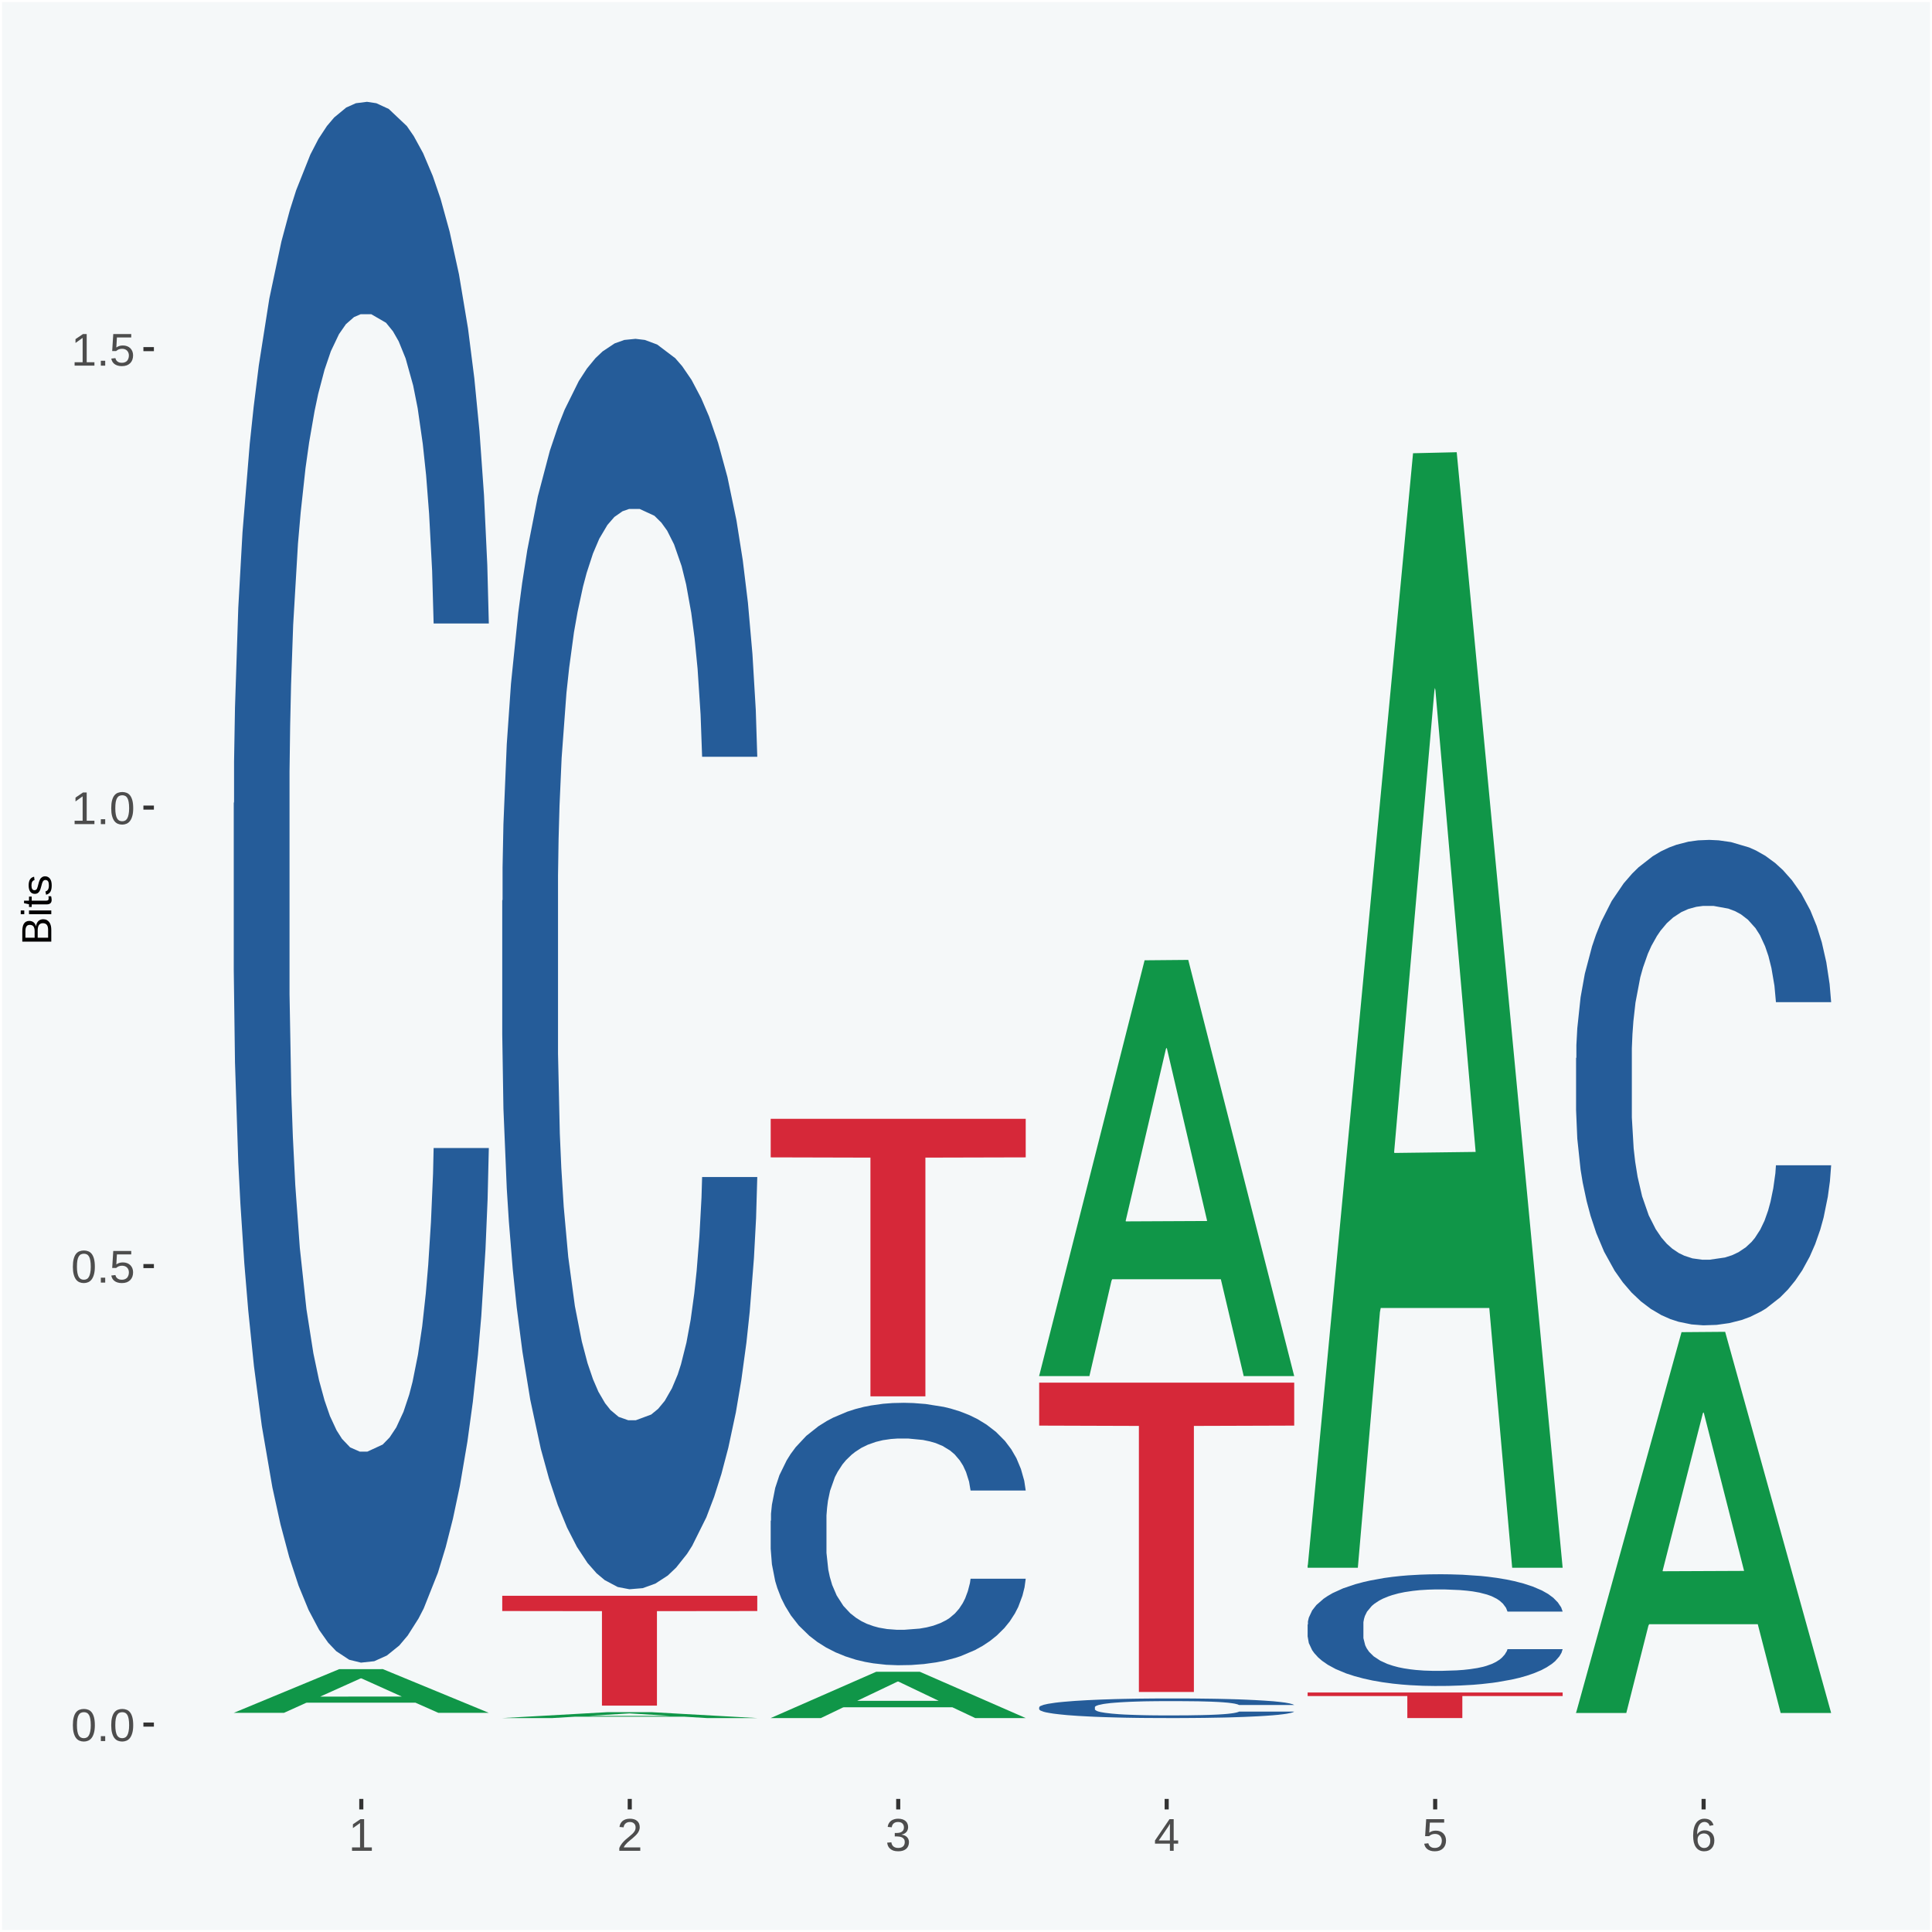 <?xml version="1.0" encoding="UTF-8"?>
<svg xmlns="http://www.w3.org/2000/svg" xmlns:xlink="http://www.w3.org/1999/xlink" width="504pt" height="504pt" viewBox="0 0 504 504" version="1.1">
<defs>
<g>
<symbol overflow="visible" id="glyph0-0">
<path style="stroke:none;" d="M 0.406 0 L 0.406 -8 L 3.594 -8 L 3.594 0 Z M 0.797 -0.406 L 3.188 -0.406 L 3.188 -7.594 L 0.797 -7.594 Z M 0.797 -0.406 "/>
</symbol>
<symbol overflow="visible" id="glyph0-1">
<path style="stroke:none;" d="M 6.203 -4.125 C 6.203 -3.332 6.125 -2.664 5.969 -2.125 C 5.82 -1.582 5.617 -1.145 5.359 -0.812 C 5.098 -0.477 4.789 -0.238 4.438 -0.094 C 4.094 0.051 3.723 0.125 3.328 0.125 C 2.922 0.125 2.539 0.051 2.188 -0.094 C 1.844 -0.238 1.539 -0.477 1.281 -0.812 C 1.031 -1.145 0.832 -1.582 0.688 -2.125 C 0.539 -2.664 0.469 -3.332 0.469 -4.125 C 0.469 -4.957 0.539 -5.645 0.688 -6.188 C 0.832 -6.738 1.035 -7.176 1.297 -7.5 C 1.555 -7.82 1.859 -8.047 2.203 -8.172 C 2.555 -8.305 2.941 -8.375 3.359 -8.375 C 3.754 -8.375 4.125 -8.305 4.469 -8.172 C 4.812 -8.047 5.113 -7.82 5.375 -7.5 C 5.633 -7.176 5.836 -6.738 5.984 -6.188 C 6.129 -5.645 6.203 -4.957 6.203 -4.125 Z M 5.141 -4.125 C 5.141 -4.781 5.098 -5.328 5.016 -5.766 C 4.941 -6.203 4.828 -6.551 4.672 -6.812 C 4.516 -7.07 4.328 -7.254 4.109 -7.359 C 3.891 -7.473 3.641 -7.531 3.359 -7.531 C 3.055 -7.531 2.789 -7.473 2.562 -7.359 C 2.344 -7.254 2.156 -7.07 2 -6.812 C 1.844 -6.551 1.723 -6.203 1.641 -5.766 C 1.566 -5.328 1.531 -4.781 1.531 -4.125 C 1.531 -3.5 1.57 -2.969 1.656 -2.531 C 1.738 -2.094 1.852 -1.742 2 -1.484 C 2.156 -1.223 2.344 -1.035 2.562 -0.922 C 2.789 -0.805 3.047 -0.75 3.328 -0.75 C 3.609 -0.75 3.859 -0.805 4.078 -0.922 C 4.305 -1.035 4.492 -1.223 4.641 -1.484 C 4.797 -1.742 4.914 -2.094 5 -2.531 C 5.094 -2.969 5.141 -3.5 5.141 -4.125 Z M 5.141 -4.125 "/>
</symbol>
<symbol overflow="visible" id="glyph0-2">
<path style="stroke:none;" d="M 1.094 0 L 1.094 -1.281 L 2.234 -1.281 L 2.234 0 Z M 1.094 0 "/>
</symbol>
<symbol overflow="visible" id="glyph0-3">
<path style="stroke:none;" d="M 6.172 -2.688 C 6.172 -2.27 6.109 -1.891 5.984 -1.547 C 5.859 -1.203 5.672 -0.906 5.422 -0.656 C 5.18 -0.414 4.879 -0.223 4.516 -0.078 C 4.148 0.055 3.723 0.125 3.234 0.125 C 2.805 0.125 2.43 0.07 2.109 -0.031 C 1.785 -0.133 1.508 -0.273 1.281 -0.453 C 1.062 -0.629 0.883 -0.836 0.75 -1.078 C 0.625 -1.316 0.535 -1.57 0.484 -1.844 L 1.547 -1.969 C 1.586 -1.812 1.645 -1.66 1.719 -1.516 C 1.801 -1.367 1.91 -1.238 2.047 -1.125 C 2.18 -1.008 2.348 -0.914 2.547 -0.844 C 2.742 -0.781 2.984 -0.75 3.266 -0.75 C 3.535 -0.75 3.781 -0.789 4 -0.875 C 4.227 -0.957 4.422 -1.078 4.578 -1.234 C 4.734 -1.398 4.852 -1.602 4.938 -1.844 C 5.031 -2.082 5.078 -2.359 5.078 -2.672 C 5.078 -2.922 5.035 -3.148 4.953 -3.359 C 4.867 -3.578 4.75 -3.766 4.594 -3.922 C 4.445 -4.078 4.258 -4.195 4.031 -4.281 C 3.812 -4.363 3.562 -4.406 3.281 -4.406 C 3.113 -4.406 2.953 -4.391 2.797 -4.359 C 2.648 -4.328 2.516 -4.285 2.391 -4.234 C 2.266 -4.18 2.148 -4.117 2.047 -4.047 C 1.941 -3.973 1.844 -3.895 1.75 -3.812 L 0.719 -3.812 L 1 -8.25 L 5.688 -8.25 L 5.688 -7.359 L 1.953 -7.359 L 1.797 -4.734 C 1.984 -4.879 2.219 -5.004 2.5 -5.109 C 2.781 -5.211 3.113 -5.266 3.5 -5.266 C 3.914 -5.266 4.285 -5.203 4.609 -5.078 C 4.941 -4.953 5.223 -4.773 5.453 -4.547 C 5.68 -4.316 5.859 -4.047 5.984 -3.734 C 6.109 -3.422 6.172 -3.07 6.172 -2.688 Z M 6.172 -2.688 "/>
</symbol>
<symbol overflow="visible" id="glyph0-4">
<path style="stroke:none;" d="M 0.922 0 L 0.922 -0.891 L 3.016 -0.891 L 3.016 -7.25 L 1.156 -5.922 L 1.156 -6.922 L 3.109 -8.25 L 4.078 -8.25 L 4.078 -0.891 L 6.094 -0.891 L 6.094 0 Z M 0.922 0 "/>
</symbol>
<symbol overflow="visible" id="glyph0-5">
<path style="stroke:none;" d="M 0.609 0 L 0.609 -0.75 C 0.805 -1.207 1.047 -1.609 1.328 -1.953 C 1.617 -2.305 1.922 -2.625 2.234 -2.906 C 2.555 -3.188 2.867 -3.445 3.172 -3.688 C 3.484 -3.938 3.766 -4.18 4.016 -4.422 C 4.266 -4.66 4.469 -4.91 4.625 -5.172 C 4.781 -5.441 4.859 -5.742 4.859 -6.078 C 4.859 -6.316 4.82 -6.523 4.75 -6.703 C 4.676 -6.879 4.57 -7.023 4.438 -7.141 C 4.312 -7.266 4.156 -7.359 3.969 -7.422 C 3.781 -7.484 3.578 -7.516 3.359 -7.516 C 3.141 -7.516 2.938 -7.484 2.75 -7.422 C 2.57 -7.367 2.41 -7.281 2.266 -7.156 C 2.117 -7.039 2 -6.895 1.906 -6.719 C 1.812 -6.551 1.754 -6.352 1.734 -6.125 L 0.656 -6.219 C 0.688 -6.508 0.766 -6.785 0.891 -7.047 C 1.023 -7.316 1.203 -7.551 1.422 -7.75 C 1.648 -7.945 1.922 -8.098 2.234 -8.203 C 2.555 -8.316 2.93 -8.375 3.359 -8.375 C 3.766 -8.375 4.125 -8.328 4.438 -8.234 C 4.758 -8.141 5.031 -7.992 5.25 -7.797 C 5.477 -7.609 5.648 -7.375 5.766 -7.094 C 5.879 -6.812 5.938 -6.488 5.938 -6.125 C 5.938 -5.844 5.883 -5.578 5.781 -5.328 C 5.688 -5.078 5.555 -4.836 5.391 -4.609 C 5.223 -4.379 5.031 -4.16 4.812 -3.953 C 4.594 -3.742 4.363 -3.535 4.125 -3.328 C 3.895 -3.129 3.656 -2.93 3.406 -2.734 C 3.164 -2.535 2.938 -2.336 2.719 -2.141 C 2.508 -1.941 2.32 -1.738 2.156 -1.531 C 1.988 -1.332 1.859 -1.117 1.766 -0.891 L 6.078 -0.891 L 6.078 0 Z M 0.609 0 "/>
</symbol>
<symbol overflow="visible" id="glyph0-6">
<path style="stroke:none;" d="M 6.141 -2.281 C 6.141 -1.906 6.078 -1.566 5.953 -1.266 C 5.836 -0.973 5.66 -0.723 5.422 -0.516 C 5.18 -0.305 4.883 -0.145 4.531 -0.031 C 4.188 0.07 3.789 0.125 3.344 0.125 C 2.832 0.125 2.398 0.062 2.047 -0.062 C 1.703 -0.195 1.414 -0.367 1.188 -0.578 C 0.957 -0.785 0.785 -1.02 0.672 -1.281 C 0.566 -1.551 0.492 -1.832 0.453 -2.125 L 1.547 -2.219 C 1.578 -2 1.633 -1.801 1.719 -1.625 C 1.801 -1.445 1.914 -1.289 2.062 -1.156 C 2.207 -1.031 2.383 -0.93 2.594 -0.859 C 2.801 -0.785 3.051 -0.75 3.344 -0.75 C 3.875 -0.75 4.289 -0.879 4.594 -1.141 C 4.895 -1.41 5.047 -1.801 5.047 -2.312 C 5.047 -2.613 4.977 -2.859 4.844 -3.047 C 4.707 -3.234 4.539 -3.379 4.344 -3.484 C 4.145 -3.586 3.926 -3.656 3.688 -3.688 C 3.445 -3.727 3.227 -3.75 3.031 -3.75 L 2.438 -3.75 L 2.438 -4.656 L 3.016 -4.656 C 3.211 -4.656 3.414 -4.676 3.625 -4.719 C 3.844 -4.758 4.039 -4.832 4.219 -4.938 C 4.395 -5.051 4.539 -5.195 4.656 -5.375 C 4.77 -5.562 4.828 -5.797 4.828 -6.078 C 4.828 -6.523 4.695 -6.875 4.438 -7.125 C 4.188 -7.383 3.801 -7.516 3.281 -7.516 C 2.82 -7.516 2.445 -7.395 2.156 -7.156 C 1.875 -6.914 1.707 -6.578 1.656 -6.141 L 0.594 -6.234 C 0.633 -6.598 0.734 -6.91 0.891 -7.172 C 1.047 -7.441 1.242 -7.664 1.484 -7.844 C 1.734 -8.02 2.008 -8.148 2.312 -8.234 C 2.625 -8.328 2.953 -8.375 3.297 -8.375 C 3.754 -8.375 4.148 -8.316 4.484 -8.203 C 4.816 -8.086 5.086 -7.93 5.297 -7.734 C 5.516 -7.535 5.672 -7.301 5.766 -7.031 C 5.867 -6.77 5.922 -6.488 5.922 -6.188 C 5.922 -5.945 5.883 -5.723 5.812 -5.516 C 5.75 -5.305 5.645 -5.113 5.5 -4.938 C 5.363 -4.77 5.188 -4.625 4.969 -4.5 C 4.75 -4.383 4.488 -4.297 4.188 -4.234 L 4.188 -4.219 C 4.52 -4.176 4.805 -4.098 5.047 -3.984 C 5.297 -3.867 5.5 -3.723 5.656 -3.547 C 5.82 -3.379 5.941 -3.188 6.016 -2.969 C 6.098 -2.75 6.141 -2.52 6.141 -2.281 Z M 6.141 -2.281 "/>
</symbol>
<symbol overflow="visible" id="glyph0-7">
<path style="stroke:none;" d="M 5.156 -1.875 L 5.156 0 L 4.172 0 L 4.172 -1.875 L 0.281 -1.875 L 0.281 -2.688 L 4.062 -8.25 L 5.156 -8.25 L 5.156 -2.703 L 6.328 -2.703 L 6.328 -1.875 Z M 4.172 -7.062 C 4.16 -7.039 4.141 -7.004 4.109 -6.953 C 4.078 -6.898 4.039 -6.836 4 -6.766 C 3.957 -6.691 3.914 -6.617 3.875 -6.547 C 3.844 -6.473 3.812 -6.414 3.781 -6.375 L 1.656 -3.25 C 1.633 -3.219 1.602 -3.176 1.562 -3.125 C 1.531 -3.07 1.492 -3.02 1.453 -2.969 C 1.422 -2.914 1.383 -2.863 1.344 -2.812 C 1.301 -2.77 1.27 -2.734 1.25 -2.703 L 4.172 -2.703 Z M 4.172 -7.062 "/>
</symbol>
<symbol overflow="visible" id="glyph0-8">
<path style="stroke:none;" d="M 6.141 -2.703 C 6.141 -2.285 6.082 -1.906 5.969 -1.562 C 5.852 -1.219 5.68 -0.922 5.453 -0.672 C 5.234 -0.422 4.957 -0.223 4.625 -0.078 C 4.289 0.055 3.91 0.125 3.484 0.125 C 3.004 0.125 2.582 0.031 2.219 -0.156 C 1.863 -0.344 1.566 -0.609 1.328 -0.953 C 1.086 -1.297 0.906 -1.719 0.781 -2.219 C 0.664 -2.727 0.609 -3.301 0.609 -3.938 C 0.609 -4.676 0.676 -5.32 0.812 -5.875 C 0.945 -6.426 1.141 -6.883 1.391 -7.25 C 1.648 -7.625 1.961 -7.906 2.328 -8.094 C 2.691 -8.281 3.102 -8.375 3.562 -8.375 C 3.844 -8.375 4.102 -8.344 4.344 -8.281 C 4.594 -8.227 4.816 -8.133 5.016 -8 C 5.223 -7.875 5.398 -7.703 5.547 -7.484 C 5.703 -7.273 5.828 -7.016 5.922 -6.703 L 4.906 -6.516 C 4.801 -6.867 4.629 -7.125 4.391 -7.281 C 4.148 -7.445 3.867 -7.531 3.547 -7.531 C 3.266 -7.531 3.004 -7.457 2.766 -7.312 C 2.535 -7.176 2.336 -6.973 2.172 -6.703 C 2.004 -6.43 1.875 -6.086 1.781 -5.672 C 1.695 -5.266 1.656 -4.789 1.656 -4.25 C 1.852 -4.602 2.125 -4.875 2.469 -5.062 C 2.812 -5.25 3.207 -5.344 3.656 -5.344 C 4.031 -5.344 4.367 -5.281 4.672 -5.156 C 4.984 -5.031 5.25 -4.852 5.469 -4.625 C 5.688 -4.406 5.852 -4.129 5.969 -3.797 C 6.082 -3.473 6.141 -3.109 6.141 -2.703 Z M 5.078 -2.656 C 5.078 -2.938 5.039 -3.191 4.969 -3.422 C 4.895 -3.66 4.785 -3.859 4.641 -4.016 C 4.504 -4.18 4.332 -4.305 4.125 -4.391 C 3.926 -4.484 3.688 -4.531 3.406 -4.531 C 3.219 -4.531 3.023 -4.5 2.828 -4.438 C 2.629 -4.383 2.453 -4.289 2.297 -4.156 C 2.141 -4.031 2.008 -3.863 1.906 -3.656 C 1.812 -3.457 1.766 -3.207 1.766 -2.906 C 1.766 -2.602 1.801 -2.316 1.875 -2.047 C 1.957 -1.785 2.07 -1.555 2.219 -1.359 C 2.363 -1.172 2.539 -1.02 2.75 -0.906 C 2.957 -0.789 3.191 -0.734 3.453 -0.734 C 3.703 -0.734 3.926 -0.773 4.125 -0.859 C 4.332 -0.953 4.504 -1.082 4.641 -1.25 C 4.785 -1.414 4.895 -1.613 4.969 -1.844 C 5.039 -2.082 5.078 -2.352 5.078 -2.656 Z M 5.078 -2.656 "/>
</symbol>
<symbol overflow="visible" id="glyph1-0">
<path style="stroke:none;" d="M 0 -0.359 L -7.328 -0.359 L -7.328 -3.281 L 0 -3.281 Z M -0.359 -0.734 L -0.359 -2.922 L -6.969 -2.922 L -6.969 -0.734 Z M -0.359 -0.734 "/>
</symbol>
<symbol overflow="visible" id="glyph1-1">
<path style="stroke:none;" d="M -2.125 -6.75 C -1.75 -6.75 -1.426 -6.676 -1.156 -6.531 C -0.883 -6.383 -0.66 -6.18 -0.484 -5.922 C -0.316 -5.672 -0.191 -5.375 -0.109 -5.031 C -0.035 -4.695 0 -4.344 0 -3.969 L 0 -0.906 L -7.562 -0.906 L -7.562 -3.656 C -7.562 -4.07 -7.523 -4.441 -7.453 -4.766 C -7.391 -5.098 -7.281 -5.379 -7.125 -5.609 C -6.977 -5.836 -6.789 -6.008 -6.562 -6.125 C -6.332 -6.25 -6.055 -6.312 -5.734 -6.312 C -5.523 -6.312 -5.328 -6.281 -5.141 -6.219 C -4.953 -6.164 -4.781 -6.078 -4.625 -5.953 C -4.477 -5.836 -4.348 -5.688 -4.234 -5.5 C -4.129 -5.32 -4.047 -5.113 -3.984 -4.875 C -3.953 -5.176 -3.883 -5.441 -3.781 -5.672 C -3.676 -5.91 -3.539 -6.109 -3.375 -6.266 C -3.219 -6.43 -3.031 -6.551 -2.812 -6.625 C -2.602 -6.707 -2.375 -6.75 -2.125 -6.75 Z M -5.609 -5.281 C -6.016 -5.281 -6.305 -5.141 -6.484 -4.859 C -6.66 -4.586 -6.75 -4.188 -6.75 -3.656 L -6.75 -1.922 L -4.344 -1.922 L -4.344 -3.656 C -4.344 -3.957 -4.375 -4.211 -4.438 -4.422 C -4.5 -4.629 -4.582 -4.797 -4.688 -4.922 C -4.801 -5.047 -4.93 -5.133 -5.078 -5.188 C -5.234 -5.25 -5.41 -5.281 -5.609 -5.281 Z M -2.219 -5.719 C -2.457 -5.719 -2.66 -5.672 -2.828 -5.578 C -2.992 -5.492 -3.129 -5.367 -3.234 -5.203 C -3.348 -5.047 -3.426 -4.848 -3.469 -4.609 C -3.52 -4.379 -3.547 -4.125 -3.547 -3.844 L -3.547 -1.922 L -0.828 -1.922 L -0.828 -3.922 C -0.828 -4.18 -0.848 -4.422 -0.891 -4.641 C -0.93 -4.859 -1.004 -5.047 -1.109 -5.203 C -1.211 -5.367 -1.352 -5.492 -1.531 -5.578 C -1.719 -5.672 -1.945 -5.719 -2.219 -5.719 Z M -2.219 -5.719 "/>
</symbol>
<symbol overflow="visible" id="glyph1-2">
<path style="stroke:none;" d="M -7.047 -0.734 L -7.969 -0.734 L -7.969 -1.703 L -7.047 -1.703 Z M 0 -0.734 L -5.812 -0.734 L -5.812 -1.703 L 0 -1.703 Z M 0 -0.734 "/>
</symbol>
<symbol overflow="visible" id="glyph1-3">
<path style="stroke:none;" d="M -0.047 -2.969 C -0.004 -2.82 0.023 -2.672 0.047 -2.516 C 0.078 -2.367 0.094 -2.195 0.094 -2 C 0.094 -1.227 -0.348 -0.844 -1.234 -0.844 L -5.109 -0.844 L -5.109 -0.172 L -5.812 -0.172 L -5.812 -0.875 L -7.109 -1.156 L -7.109 -1.812 L -5.812 -1.812 L -5.812 -2.875 L -5.109 -2.875 L -5.109 -1.812 L -1.438 -1.812 C -1.156 -1.812 -0.957 -1.852 -0.844 -1.938 C -0.738 -2.031 -0.688 -2.191 -0.688 -2.422 C -0.688 -2.516 -0.691 -2.602 -0.703 -2.688 C -0.711 -2.77 -0.727 -2.863 -0.75 -2.969 Z M -0.047 -2.969 "/>
</symbol>
<symbol overflow="visible" id="glyph1-4">
<path style="stroke:none;" d="M -1.609 -5.109 C -1.336 -5.109 -1.094 -5.051 -0.875 -4.938 C -0.664 -4.832 -0.488 -4.68 -0.344 -4.484 C -0.195 -4.285 -0.082 -4.039 0 -3.75 C 0.07 -3.457 0.109 -3.125 0.109 -2.75 C 0.109 -2.406 0.082 -2.098 0.031 -1.828 C -0.02 -1.555 -0.102 -1.316 -0.219 -1.109 C -0.332 -0.91 -0.484 -0.742 -0.672 -0.609 C -0.859 -0.473 -1.086 -0.375 -1.359 -0.312 L -1.531 -1.156 C -1.219 -1.238 -0.988 -1.41 -0.844 -1.672 C -0.695 -1.93 -0.625 -2.289 -0.625 -2.75 C -0.625 -2.957 -0.641 -3.145 -0.672 -3.312 C -0.703 -3.488 -0.75 -3.641 -0.812 -3.766 C -0.883 -3.891 -0.977 -3.984 -1.094 -4.047 C -1.207 -4.117 -1.352 -4.156 -1.531 -4.156 C -1.707 -4.156 -1.848 -4.113 -1.953 -4.031 C -2.066 -3.957 -2.16 -3.844 -2.234 -3.688 C -2.316 -3.539 -2.383 -3.363 -2.438 -3.156 C -2.5 -2.945 -2.562 -2.719 -2.625 -2.469 C -2.688 -2.238 -2.754 -2.008 -2.828 -1.781 C -2.898 -1.551 -3 -1.344 -3.125 -1.156 C -3.25 -0.969 -3.398 -0.816 -3.578 -0.703 C -3.766 -0.586 -4 -0.531 -4.281 -0.531 C -4.812 -0.531 -5.211 -0.719 -5.484 -1.094 C -5.766 -1.477 -5.906 -2.031 -5.906 -2.75 C -5.906 -3.395 -5.789 -3.906 -5.562 -4.281 C -5.332 -4.656 -4.973 -4.895 -4.484 -5 L -4.375 -4.125 C -4.52 -4.094 -4.645 -4.035 -4.75 -3.953 C -4.852 -3.867 -4.938 -3.766 -5 -3.641 C -5.062 -3.516 -5.102 -3.375 -5.125 -3.219 C -5.156 -3.07 -5.172 -2.914 -5.172 -2.75 C -5.172 -2.312 -5.102 -1.988 -4.969 -1.781 C -4.844 -1.582 -4.645 -1.484 -4.375 -1.484 C -4.219 -1.484 -4.086 -1.52 -3.984 -1.594 C -3.879 -1.664 -3.789 -1.77 -3.719 -1.906 C -3.656 -2.051 -3.598 -2.219 -3.547 -2.406 C -3.492 -2.602 -3.438 -2.816 -3.375 -3.047 C -3.332 -3.203 -3.289 -3.359 -3.25 -3.516 C -3.207 -3.68 -3.156 -3.836 -3.094 -3.984 C -3.031 -4.141 -2.957 -4.285 -2.875 -4.422 C -2.789 -4.555 -2.688 -4.672 -2.562 -4.766 C -2.445 -4.867 -2.312 -4.953 -2.156 -5.016 C -2 -5.078 -1.816 -5.109 -1.609 -5.109 Z M -1.609 -5.109 "/>
</symbol>
</g>
<clipPath id="clip1">
  <path d="M 40.148 5.48 L 498.52 5.48 L 498.52 469.281 L 40.148 469.281 Z M 40.148 5.48 "/>
</clipPath>
</defs>
<g id="surface1">
<rect x="0" y="0" width="504" height="504" style="fill:rgb(96.078%,97.255%,97.647%);fill-opacity:1;stroke:none;"/>
<path style="fill:none;stroke-width:1.07;stroke-linecap:round;stroke-linejoin:round;stroke:rgb(100%,100%,100%);stroke-opacity:1;stroke-miterlimit:10;" d="M 0 0 L 504 0 L 504 504 L 0 504 Z M 0 0 " transform="matrix(1,0,0,-1,0,504)"/>
<g clip-path="url(#clip1)" clip-rule="nonzero">
<path style=" stroke:none;fill-rule:nonzero;fill:rgb(96.078%,97.255%,97.647%);fill-opacity:1;" d="M 40.148 469.281 L 498.52 469.281 L 498.52 5.48 L 40.148 5.48 Z M 40.148 469.281 "/>
</g>
<path style=" stroke:none;fill-rule:nonzero;fill:rgb(6.274%,58.824%,28.235%);fill-opacity:1;" d="M 60.98 446.809 L 61.051 446.801 L 88.488 435.43 L 99.871 435.422 L 127.52 446.828 L 114.352 446.828 L 108.379 444.18 L 80.051 444.18 L 79.852 444.219 L 74.078 446.828 L 60.98 446.828 L 60.98 446.809 L 83.621 442.59 L 104.809 442.578 L 94.32 437.852 L 94.18 437.828 L 94.039 437.859 L 83.551 442.578 L 83.621 442.59 Z M 60.98 446.809 "/>
<path style=" stroke:none;fill-rule:nonzero;fill:rgb(14.51%,36.078%,60.001%);fill-opacity:1;" d="M 60.98 209.512 L 61.059 209.141 L 61.059 198.719 L 61.301 184.59 L 62.16 158.559 L 63.262 138.859 L 65.148 115.801 L 66.172 106.141 L 67.512 95.352 L 70.262 77.879 L 73.41 63 L 75.609 54.82 L 77.262 49.621 L 80.961 40.32 L 83.078 36.23 L 85.281 32.879 L 87.172 30.648 L 90.32 28.051 L 92.828 26.93 L 95.738 26.559 L 98.18 26.93 L 101.41 28.422 L 106.129 32.879 L 107.93 35.488 L 110.371 39.949 L 112.891 45.898 L 114.93 51.852 L 117.289 60.398 L 119.73 71.551 L 122.09 85.68 L 123.738 98.699 L 125.078 112.461 L 126.262 129.191 L 127.121 147.41 L 127.52 162.648 L 113.121 162.648 L 112.73 148.898 L 111.941 134.02 L 111.16 123.98 L 110.289 115.801 L 108.961 106.512 L 107.781 100.559 L 105.809 93.488 L 104 89.031 L 102.512 86.43 L 100.699 84.199 L 96.852 81.969 L 94.09 81.969 L 92.359 82.711 L 90.238 84.57 L 88.43 87.172 L 86.309 91.629 L 84.66 96.469 L 83 102.789 L 82.059 107.25 L 80.641 115.43 L 79.699 122.121 L 78.441 133.648 L 77.73 141.828 L 76.48 163.031 L 75.93 178.641 L 75.691 189.43 L 75.531 201.328 L 75.531 259.328 L 76 285.359 L 76.398 296.52 L 77.031 309.16 L 78.211 325.52 L 79.941 341.512 L 81.75 353.039 L 83.238 360.102 L 84.66 365.309 L 86.07 369.398 L 87.801 373.121 L 89.219 375.352 L 91.34 377.578 L 93.859 378.691 L 95.82 378.691 L 99.828 376.84 L 101.641 374.98 L 103.371 372.371 L 105.262 368.281 L 106.75 363.82 L 107.621 360.469 L 109.031 353.41 L 110.141 345.969 L 111.078 337.422 L 111.711 329.98 L 112.422 318.828 L 112.969 306.191 L 113.121 299.488 L 127.52 299.488 L 127.199 312.879 L 126.648 325.891 L 125.551 343.371 L 124.68 353.41 L 123.352 365.68 L 121.93 376.09 L 119.969 387.621 L 118.16 396.172 L 116.27 403.609 L 114.23 410.301 L 110.531 419.602 L 109.191 422.199 L 106.359 426.66 L 104.16 429.262 L 100.93 431.871 L 97.629 433.359 L 94.172 433.73 L 91.102 432.98 L 87.719 430.75 L 85.602 428.52 L 83.238 425.172 L 80.488 419.969 L 77.891 413.648 L 75.449 406.211 L 73.172 397.66 L 71.051 387.988 L 68.301 372 L 66.25 356.379 L 64.762 341.879 L 63.738 329.609 L 62.711 313.988 L 62.16 303.211 L 61.301 277.18 L 60.98 253.012 Z M 60.98 209.512 "/>
<path style=" stroke:none;fill-rule:nonzero;fill:rgb(6.274%,58.824%,28.235%);fill-opacity:1;" d="M 131.02 448.191 L 131.09 448.191 L 158.52 446.648 L 169.91 446.648 L 197.551 448.191 L 184.379 448.191 L 178.41 447.828 L 150.09 447.828 L 149.879 447.84 L 144.121 448.191 L 131.02 448.191 L 153.648 447.621 L 174.852 447.621 L 164.352 446.98 L 164.219 446.969 L 164.078 446.98 L 153.578 447.621 L 153.648 447.621 Z M 131.02 448.191 "/>
<path style=" stroke:none;fill-rule:nonzero;fill:rgb(14.51%,36.078%,60.001%);fill-opacity:1;" d="M 131.02 234.961 L 131.102 234.66 L 131.102 226.32 L 131.328 215 L 132.199 194.141 L 133.301 178.352 L 135.191 159.879 L 136.211 152.141 L 137.551 143.5 L 140.301 129.5 L 143.441 117.578 L 145.648 111.031 L 147.301 106.859 L 150.988 99.41 L 153.121 96.129 L 155.32 93.449 L 157.211 91.66 L 160.352 89.578 L 162.871 88.68 L 165.781 88.391 L 168.219 88.68 L 171.441 89.879 L 176.16 93.449 L 177.969 95.539 L 180.41 99.109 L 182.922 103.879 L 184.969 108.641 L 187.328 115.5 L 189.762 124.43 L 192.121 135.75 L 193.77 146.18 L 195.109 157.199 L 196.289 170.609 L 197.16 185.211 L 197.551 197.422 L 183.16 197.422 L 182.762 186.398 L 181.98 174.48 L 181.191 166.441 L 180.328 159.879 L 178.988 152.441 L 177.809 147.672 L 175.84 142.012 L 174.039 138.43 L 172.539 136.352 L 170.73 134.559 L 166.879 132.77 L 164.129 132.77 L 162.398 133.371 L 160.27 134.859 L 158.461 136.941 L 156.34 140.52 L 154.691 144.391 L 153.039 149.461 L 152.09 153.031 L 150.68 159.59 L 149.73 164.949 L 148.48 174.18 L 147.77 180.738 L 146.512 197.719 L 145.961 210.23 L 145.719 218.871 L 145.57 228.398 L 145.57 274.879 L 146.039 295.73 L 146.43 304.672 L 147.059 314.801 L 148.238 327.898 L 149.969 340.711 L 151.781 349.949 L 153.27 355.609 L 154.691 359.781 L 156.102 363.059 L 157.84 366.039 L 159.25 367.82 L 161.371 369.609 L 163.891 370.5 L 165.859 370.5 L 169.871 369.012 L 171.68 367.531 L 173.41 365.441 L 175.289 362.16 L 176.789 358.59 L 177.648 355.91 L 179.07 350.25 L 180.172 344.289 L 181.109 337.441 L 181.738 331.48 L 182.449 322.539 L 183 312.41 L 183.16 307.051 L 197.551 307.051 L 197.238 317.77 L 196.68 328.199 L 195.578 342.199 L 194.719 350.25 L 193.379 360.078 L 191.969 368.422 L 190 377.648 L 188.191 384.512 L 186.301 390.461 L 184.262 395.828 L 180.559 403.27 L 179.23 405.359 L 176.391 408.93 L 174.191 411.02 L 170.969 413.109 L 167.672 414.301 L 164.211 414.59 L 161.141 414 L 157.762 412.211 L 155.629 410.422 L 153.27 407.738 L 150.52 403.57 L 147.93 398.512 L 145.488 392.551 L 143.211 385.699 L 141.078 377.949 L 138.328 365.141 L 136.289 352.629 L 134.789 341.012 L 133.77 331.18 L 132.75 318.672 L 132.199 310.031 L 131.328 289.18 L 131.02 269.809 Z M 131.02 234.961 "/>
<path style=" stroke:none;fill-rule:nonzero;fill:rgb(83.922%,15.686%,22.353%);fill-opacity:1;" d="M 131.02 416.289 L 197.551 416.289 L 197.551 420.27 L 171.379 420.301 L 171.379 444.949 L 157.031 444.949 L 157.031 420.301 L 131.02 420.27 Z M 131.02 416.289 "/>
<path style=" stroke:none;fill-rule:nonzero;fill:rgb(6.274%,58.824%,28.235%);fill-opacity:1;" d="M 201.051 448.172 L 201.121 448.16 L 228.559 436.121 L 239.941 436.109 L 267.578 448.191 L 254.41 448.191 L 248.449 445.379 L 220.121 445.379 L 219.91 445.422 L 214.148 448.191 L 201.051 448.191 L 201.051 448.172 L 223.691 443.699 L 244.879 443.691 L 234.391 438.68 L 234.25 438.66 L 234.109 438.691 L 223.621 443.691 L 223.691 443.699 Z M 201.051 448.172 "/>
<path style=" stroke:none;fill-rule:nonzero;fill:rgb(14.51%,36.078%,60.001%);fill-opacity:1;" d="M 201.051 396.711 L 201.129 396.648 L 201.129 394.898 L 201.371 392.52 L 202.23 388.148 L 203.328 384.828 L 205.219 380.961 L 206.238 379.328 L 207.578 377.52 L 210.328 374.578 L 213.48 372.078 L 215.68 370.699 L 217.328 369.828 L 221.031 368.262 L 223.148 367.578 L 225.352 367.012 L 227.238 366.641 L 230.391 366.199 L 232.898 366.012 L 235.809 365.949 L 238.25 366.012 L 241.469 366.262 L 246.191 367.012 L 248 367.449 L 250.441 368.199 L 252.961 369.199 L 255 370.199 L 257.359 371.641 L 259.801 373.52 L 262.16 375.891 L 263.809 378.078 L 265.148 380.391 L 266.328 383.211 L 267.191 386.27 L 267.578 388.828 L 253.191 388.828 L 252.801 386.52 L 252.012 384.02 L 251.23 382.328 L 250.359 380.961 L 249.02 379.391 L 247.84 378.391 L 245.879 377.199 L 244.07 376.449 L 242.578 376.02 L 240.77 375.641 L 236.91 375.27 L 234.16 375.27 L 232.43 375.391 L 230.309 375.699 L 228.5 376.141 L 226.371 376.891 L 224.719 377.699 L 223.07 378.77 L 222.129 379.52 L 220.711 380.891 L 219.77 382.02 L 218.512 383.961 L 217.801 385.328 L 216.539 388.898 L 215.988 391.52 L 215.762 393.34 L 215.602 395.34 L 215.602 405.09 L 216.07 409.469 L 216.469 411.34 L 217.09 413.469 L 218.27 416.219 L 220 418.91 L 221.809 420.852 L 223.309 422.031 L 224.719 422.91 L 226.141 423.602 L 227.871 424.219 L 229.281 424.602 L 231.41 424.969 L 233.922 425.16 L 235.891 425.16 L 239.898 424.852 L 241.711 424.539 L 243.441 424.102 L 245.328 423.41 L 246.82 422.66 L 247.691 422.102 L 249.102 420.91 L 250.199 419.66 L 251.148 418.219 L 251.781 416.969 L 252.48 415.09 L 253.031 412.969 L 253.191 411.84 L 267.578 411.84 L 267.27 414.09 L 266.719 416.281 L 265.621 419.219 L 264.75 420.91 L 263.422 422.969 L 262 424.719 L 260.031 426.66 L 258.23 428.102 L 256.34 429.352 L 254.289 430.48 L 250.602 432.039 L 249.262 432.48 L 246.43 433.23 L 244.23 433.66 L 241 434.102 L 237.699 434.352 L 234.238 434.41 L 231.172 434.289 L 227.789 433.91 L 225.672 433.539 L 223.309 432.98 L 220.559 432.102 L 217.961 431.039 L 215.52 429.789 L 213.238 428.352 L 211.121 426.719 L 208.371 424.039 L 206.32 421.41 L 204.828 418.969 L 203.801 416.91 L 202.781 414.281 L 202.23 412.469 L 201.371 408.09 L 201.051 404.031 Z M 201.051 396.711 "/>
<path style=" stroke:none;fill-rule:nonzero;fill:rgb(83.922%,15.686%,22.353%);fill-opacity:1;" d="M 201.051 291.859 L 267.578 291.859 L 267.578 301.922 L 241.41 301.988 L 241.41 364.262 L 227.07 364.262 L 227.07 301.988 L 201.051 301.922 Z M 201.051 291.859 "/>
<path style=" stroke:none;fill-rule:nonzero;fill:rgb(6.274%,58.824%,28.235%);fill-opacity:1;" d="M 271.09 358.789 L 271.148 358.691 L 298.59 250.512 L 309.98 250.41 L 337.621 358.988 L 324.449 358.988 L 318.48 333.711 L 290.148 333.711 L 289.949 334.121 L 284.191 358.988 L 271.09 358.988 L 271.09 358.789 L 293.719 318.621 L 314.91 318.52 L 304.422 273.551 L 304.281 273.352 L 304.148 273.66 L 293.648 318.52 L 293.719 318.621 Z M 271.09 358.789 "/>
<path style=" stroke:none;fill-rule:nonzero;fill:rgb(14.51%,36.078%,60.001%);fill-opacity:1;" d="M 271.09 445.371 L 271.16 445.371 L 271.16 445.238 L 271.398 445.059 L 272.27 444.73 L 273.371 444.48 L 275.25 444.191 L 276.281 444.07 L 277.609 443.941 L 280.371 443.719 L 283.512 443.531 L 285.711 443.43 L 287.359 443.359 L 291.059 443.238 L 293.18 443.191 L 295.391 443.148 L 297.27 443.121 L 300.422 443.09 L 302.941 443.07 L 308.281 443.07 L 311.512 443.09 L 316.23 443.148 L 318.039 443.18 L 320.469 443.238 L 322.988 443.309 L 325.031 443.391 L 327.391 443.5 L 329.828 443.641 L 332.191 443.809 L 333.84 443.98 L 335.18 444.148 L 336.359 444.359 L 337.219 444.59 L 337.621 444.781 L 323.23 444.781 L 322.828 444.609 L 322.051 444.422 L 321.262 444.301 L 320.391 444.191 L 319.059 444.078 L 317.879 444 L 315.91 443.91 L 314.102 443.859 L 312.609 443.82 L 310.801 443.801 L 306.949 443.77 L 304.191 443.77 L 302.461 443.781 L 300.34 443.801 L 298.531 443.828 L 296.41 443.891 L 294.762 443.949 L 293.109 444.031 L 292.16 444.09 L 290.75 444.191 L 289.801 444.27 L 288.539 444.422 L 287.84 444.52 L 286.578 444.789 L 286.031 444.98 L 285.789 445.121 L 285.629 445.27 L 285.629 446 L 286.109 446.328 L 286.5 446.469 L 287.129 446.629 L 288.309 446.828 L 290.039 447.031 L 291.852 447.18 L 293.34 447.27 L 294.762 447.328 L 296.172 447.379 L 297.898 447.43 L 299.32 447.461 L 301.441 447.488 L 303.961 447.5 L 305.922 447.5 L 309.941 447.48 L 311.738 447.449 L 313.469 447.422 L 315.359 447.371 L 316.859 447.309 L 317.719 447.27 L 319.141 447.18 L 320.238 447.09 L 321.18 446.98 L 321.809 446.891 L 322.52 446.75 L 323.07 446.59 L 323.23 446.5 L 337.621 446.5 L 337.301 446.672 L 336.75 446.84 L 335.648 447.059 L 334.789 447.18 L 333.449 447.34 L 332.031 447.469 L 330.07 447.609 L 328.262 447.719 L 326.371 447.809 L 324.328 447.898 L 320.629 448.02 L 319.289 448.051 L 316.461 448.102 L 314.262 448.141 L 311.039 448.172 L 307.73 448.191 L 304.27 448.191 L 301.211 448.18 L 297.82 448.16 L 295.699 448.129 L 293.34 448.09 L 290.59 448.02 L 287.988 447.941 L 285.559 447.852 L 283.281 447.738 L 281.148 447.621 L 278.398 447.422 L 276.352 447.219 L 274.859 447.039 L 273.84 446.879 L 272.82 446.691 L 272.27 446.551 L 271.398 446.219 L 271.09 445.922 Z M 271.09 445.371 "/>
<path style=" stroke:none;fill-rule:nonzero;fill:rgb(83.922%,15.686%,22.353%);fill-opacity:1;" d="M 271.09 360.691 L 337.621 360.691 L 337.621 371.898 L 311.449 371.98 L 311.449 441.379 L 297.102 441.379 L 297.102 371.98 L 271.09 371.898 Z M 271.09 360.691 "/>
<path style=" stroke:none;fill-rule:nonzero;fill:rgb(6.274%,58.824%,28.235%);fill-opacity:1;" d="M 341.121 408.43 L 341.191 408.16 L 368.621 118.238 L 380.012 117.969 L 407.648 408.98 L 394.48 408.98 L 388.512 341.211 L 360.191 341.211 L 359.98 342.301 L 354.219 408.98 L 341.121 408.98 L 341.121 408.43 L 363.75 300.77 L 384.949 300.5 L 374.449 179.988 L 374.32 179.449 L 374.18 180.27 L 363.691 300.5 L 363.75 300.77 Z M 341.121 408.43 "/>
<path style=" stroke:none;fill-rule:nonzero;fill:rgb(14.51%,36.078%,60.001%);fill-opacity:1;" d="M 341.121 423.77 L 341.199 423.738 L 341.199 423 L 341.43 421.988 L 342.301 420.121 L 343.398 418.711 L 345.289 417.059 L 346.309 416.371 L 347.648 415.59 L 350.398 414.34 L 353.539 413.281 L 355.75 412.691 L 357.398 412.32 L 361.09 411.648 L 363.219 411.359 L 365.422 411.121 L 367.309 410.961 L 370.449 410.781 L 372.969 410.699 L 375.879 410.672 L 378.32 410.699 L 381.539 410.801 L 386.262 411.121 L 388.07 411.309 L 390.512 411.629 L 393.02 412.051 L 395.07 412.48 L 397.43 413.09 L 399.871 413.891 L 402.23 414.898 L 403.879 415.828 L 405.211 416.82 L 406.391 418.02 L 407.262 419.32 L 407.648 420.41 L 393.262 420.41 L 392.871 419.43 L 392.078 418.359 L 391.289 417.641 L 390.43 417.059 L 389.09 416.391 L 387.91 415.969 L 385.949 415.461 L 384.141 415.141 L 382.641 414.961 L 380.828 414.801 L 376.98 414.641 L 374.23 414.641 L 372.5 414.691 L 370.371 414.82 L 368.57 415.012 L 366.441 415.328 L 364.789 415.672 L 363.141 416.129 L 362.199 416.449 L 360.781 417.031 L 359.84 417.512 L 358.578 418.34 L 357.871 418.922 L 356.609 420.441 L 356.059 421.559 L 355.828 422.328 L 355.672 423.18 L 355.672 427.34 L 356.141 429.199 L 356.531 430 L 357.16 430.91 L 358.34 432.078 L 360.07 433.219 L 361.879 434.051 L 363.379 434.551 L 364.789 434.93 L 366.211 435.219 L 367.941 435.48 L 369.352 435.641 L 371.48 435.801 L 373.988 435.879 L 375.961 435.879 L 379.969 435.75 L 381.781 435.621 L 383.512 435.43 L 385.398 435.141 L 386.891 434.82 L 387.75 434.578 L 389.172 434.07 L 390.27 433.539 L 391.219 432.93 L 391.84 432.398 L 392.551 431.602 L 393.102 430.691 L 393.262 430.211 L 407.648 430.211 L 407.34 431.172 L 406.789 432.102 L 405.691 433.352 L 404.82 434.07 L 403.48 434.949 L 402.07 435.699 L 400.102 436.52 L 398.289 437.141 L 396.41 437.672 L 394.359 438.148 L 390.66 438.809 L 389.328 439 L 386.5 439.32 L 384.289 439.512 L 381.07 439.691 L 377.77 439.801 L 374.309 439.82 L 371.238 439.77 L 367.859 439.609 L 365.73 439.449 L 363.379 439.211 L 360.621 438.84 L 358.031 438.391 L 355.59 437.852 L 353.309 437.238 L 351.191 436.551 L 348.43 435.398 L 346.391 434.289 L 344.891 433.25 L 343.871 432.371 L 342.852 431.25 L 342.301 430.48 L 341.43 428.621 L 341.121 426.879 Z M 341.121 423.77 "/>
<path style=" stroke:none;fill-rule:nonzero;fill:rgb(83.922%,15.686%,22.353%);fill-opacity:1;" d="M 341.121 441.52 L 407.648 441.52 L 407.648 442.449 L 381.48 442.449 L 381.48 448.191 L 367.129 448.191 L 367.129 442.449 L 341.121 442.449 Z M 341.121 441.52 "/>
<path style=" stroke:none;fill-rule:nonzero;fill:rgb(6.274%,58.824%,28.235%);fill-opacity:1;" d="M 411.148 446.68 L 411.219 446.59 L 438.66 347.52 L 450.039 347.43 L 477.691 446.871 L 464.52 446.871 L 458.551 423.711 L 430.219 423.711 L 430.02 424.09 L 424.25 446.871 L 411.148 446.871 L 411.148 446.68 L 433.789 409.891 L 454.98 409.801 L 444.488 368.621 L 444.352 368.441 L 444.211 368.719 L 433.719 409.801 L 433.789 409.891 Z M 411.148 446.68 "/>
<path style=" stroke:none;fill-rule:nonzero;fill:rgb(14.51%,36.078%,60.001%);fill-opacity:1;" d="M 411.148 276 L 411.23 275.879 L 411.23 272.648 L 411.469 268.25 L 412.328 260.16 L 413.43 254.031 L 415.32 246.859 L 416.34 243.852 L 417.68 240.5 L 420.43 235.059 L 423.578 230.43 L 425.781 227.891 L 427.43 226.27 L 431.129 223.379 L 433.25 222.109 L 435.449 221.07 L 437.34 220.371 L 440.488 219.559 L 443 219.219 L 445.91 219.102 L 448.352 219.219 L 451.578 219.68 L 456.289 221.07 L 458.102 221.879 L 460.539 223.262 L 463.059 225.109 L 465.102 226.969 L 467.461 229.629 L 469.898 233.09 L 472.262 237.488 L 473.91 241.539 L 475.25 245.82 L 476.43 251.02 L 477.289 256.691 L 477.691 261.43 L 463.289 261.43 L 462.898 257.148 L 462.109 252.52 L 461.328 249.398 L 460.461 246.859 L 459.129 243.969 L 457.949 242.121 L 455.98 239.922 L 454.172 238.531 L 452.68 237.719 L 450.871 237.031 L 447.012 236.328 L 444.262 236.328 L 442.531 236.559 L 440.41 237.141 L 438.602 237.949 L 436.48 239.34 L 434.82 240.84 L 433.172 242.809 L 432.23 244.199 L 430.809 246.738 L 429.871 248.82 L 428.609 252.41 L 427.898 254.949 L 426.648 261.539 L 426.102 266.398 L 425.859 269.762 L 425.699 273.461 L 425.699 291.5 L 426.172 299.59 L 426.57 303.059 L 427.199 306.988 L 428.379 312.078 L 430.109 317.059 L 431.922 320.641 L 433.41 322.84 L 434.82 324.461 L 436.238 325.73 L 437.969 326.891 L 439.391 327.578 L 441.512 328.27 L 444.031 328.621 L 445.988 328.621 L 450 328.039 L 451.809 327.461 L 453.539 326.648 L 455.43 325.379 L 456.922 323.988 L 457.789 322.949 L 459.199 320.762 L 460.309 318.441 L 461.25 315.781 L 461.879 313.469 L 462.59 310 L 463.141 306.07 L 463.289 303.988 L 477.691 303.988 L 477.371 308.148 L 476.82 312.199 L 475.719 317.629 L 474.852 320.762 L 473.52 324.57 L 472.102 327.809 L 470.141 331.398 L 468.328 334.059 L 466.441 336.371 L 464.391 338.449 L 460.699 341.34 L 459.359 342.148 L 456.531 343.539 L 454.328 344.352 L 451.102 345.16 L 447.801 345.621 L 444.34 345.738 L 441.27 345.5 L 437.891 344.809 L 435.77 344.121 L 433.41 343.078 L 430.66 341.461 L 428.059 339.488 L 425.621 337.18 L 423.34 334.52 L 421.219 331.512 L 418.469 326.539 L 416.422 321.68 L 414.93 317.172 L 413.91 313.352 L 412.879 308.5 L 412.328 305.141 L 411.469 297.051 L 411.148 289.531 Z M 411.148 276 "/>
<g style="fill:rgb(30.196%,30.196%,30.196%);fill-opacity:1;">
  <use xlink:href="#glyph0-1" x="18.54" y="454.19"/>
  <use xlink:href="#glyph0-2" x="25.212" y="454.19"/>
  <use xlink:href="#glyph0-1" x="28.548" y="454.19"/>
</g>
<g style="fill:rgb(30.196%,30.196%,30.196%);fill-opacity:1;">
  <use xlink:href="#glyph0-1" x="18.54" y="334.59"/>
  <use xlink:href="#glyph0-2" x="25.212" y="334.59"/>
  <use xlink:href="#glyph0-3" x="28.548" y="334.59"/>
</g>
<g style="fill:rgb(30.196%,30.196%,30.196%);fill-opacity:1;">
  <use xlink:href="#glyph0-4" x="18.54" y="214.99"/>
  <use xlink:href="#glyph0-2" x="25.212" y="214.99"/>
  <use xlink:href="#glyph0-1" x="28.548" y="214.99"/>
</g>
<g style="fill:rgb(30.196%,30.196%,30.196%);fill-opacity:1;">
  <use xlink:href="#glyph0-4" x="18.54" y="95.39"/>
  <use xlink:href="#glyph0-2" x="25.212" y="95.39"/>
  <use xlink:href="#glyph0-3" x="28.548" y="95.39"/>
</g>
<path style="fill:none;stroke-width:1.07;stroke-linecap:butt;stroke-linejoin:round;stroke:rgb(20%,20%,20%);stroke-opacity:1;stroke-miterlimit:10;" d="M 37.41 54.109 L 40.148 54.109 " transform="matrix(1,0,0,-1,0,504)"/>
<path style="fill:none;stroke-width:1.07;stroke-linecap:butt;stroke-linejoin:round;stroke:rgb(20%,20%,20%);stroke-opacity:1;stroke-miterlimit:10;" d="M 37.41 173.719 L 40.148 173.719 " transform="matrix(1,0,0,-1,0,504)"/>
<path style="fill:none;stroke-width:1.07;stroke-linecap:butt;stroke-linejoin:round;stroke:rgb(20%,20%,20%);stroke-opacity:1;stroke-miterlimit:10;" d="M 37.41 293.32 L 40.148 293.32 " transform="matrix(1,0,0,-1,0,504)"/>
<path style="fill:none;stroke-width:1.07;stroke-linecap:butt;stroke-linejoin:round;stroke:rgb(20%,20%,20%);stroke-opacity:1;stroke-miterlimit:10;" d="M 37.41 412.922 L 40.148 412.922 " transform="matrix(1,0,0,-1,0,504)"/>
<path style="fill:none;stroke-width:1.07;stroke-linecap:butt;stroke-linejoin:round;stroke:rgb(20%,20%,20%);stroke-opacity:1;stroke-miterlimit:10;" d="M 94.25 31.98 L 94.25 34.719 " transform="matrix(1,0,0,-1,0,504)"/>
<path style="fill:none;stroke-width:1.07;stroke-linecap:butt;stroke-linejoin:round;stroke:rgb(20%,20%,20%);stroke-opacity:1;stroke-miterlimit:10;" d="M 164.281 31.98 L 164.281 34.719 " transform="matrix(1,0,0,-1,0,504)"/>
<path style="fill:none;stroke-width:1.07;stroke-linecap:butt;stroke-linejoin:round;stroke:rgb(20%,20%,20%);stroke-opacity:1;stroke-miterlimit:10;" d="M 234.32 31.98 L 234.32 34.719 " transform="matrix(1,0,0,-1,0,504)"/>
<path style="fill:none;stroke-width:1.07;stroke-linecap:butt;stroke-linejoin:round;stroke:rgb(20%,20%,20%);stroke-opacity:1;stroke-miterlimit:10;" d="M 304.352 31.98 L 304.352 34.719 " transform="matrix(1,0,0,-1,0,504)"/>
<path style="fill:none;stroke-width:1.07;stroke-linecap:butt;stroke-linejoin:round;stroke:rgb(20%,20%,20%);stroke-opacity:1;stroke-miterlimit:10;" d="M 374.391 31.98 L 374.391 34.719 " transform="matrix(1,0,0,-1,0,504)"/>
<path style="fill:none;stroke-width:1.07;stroke-linecap:butt;stroke-linejoin:round;stroke:rgb(20%,20%,20%);stroke-opacity:1;stroke-miterlimit:10;" d="M 444.422 31.98 L 444.422 34.719 " transform="matrix(1,0,0,-1,0,504)"/>
<g style="fill:rgb(30.196%,30.196%,30.196%);fill-opacity:1;">
  <use xlink:href="#glyph0-4" x="90.91" y="482.82"/>
</g>
<g style="fill:rgb(30.196%,30.196%,30.196%);fill-opacity:1;">
  <use xlink:href="#glyph0-5" x="160.95" y="482.82"/>
</g>
<g style="fill:rgb(30.196%,30.196%,30.196%);fill-opacity:1;">
  <use xlink:href="#glyph0-6" x="230.98" y="482.82"/>
</g>
<g style="fill:rgb(30.196%,30.196%,30.196%);fill-opacity:1;">
  <use xlink:href="#glyph0-7" x="301.02" y="482.82"/>
</g>
<g style="fill:rgb(30.196%,30.196%,30.196%);fill-opacity:1;">
  <use xlink:href="#glyph0-3" x="371.05" y="482.82"/>
</g>
<g style="fill:rgb(30.196%,30.196%,30.196%);fill-opacity:1;">
  <use xlink:href="#glyph0-8" x="441.08" y="482.82"/>
</g>
<g style="fill:rgb(0%,0%,0%);fill-opacity:1;">
  <use xlink:href="#glyph1-1" x="13.38" y="246.55"/>
  <use xlink:href="#glyph1-2" x="13.38" y="239.213"/>
  <use xlink:href="#glyph1-3" x="13.38" y="236.771"/>
  <use xlink:href="#glyph1-4" x="13.38" y="233.713"/>
</g>
</g>
</svg>
